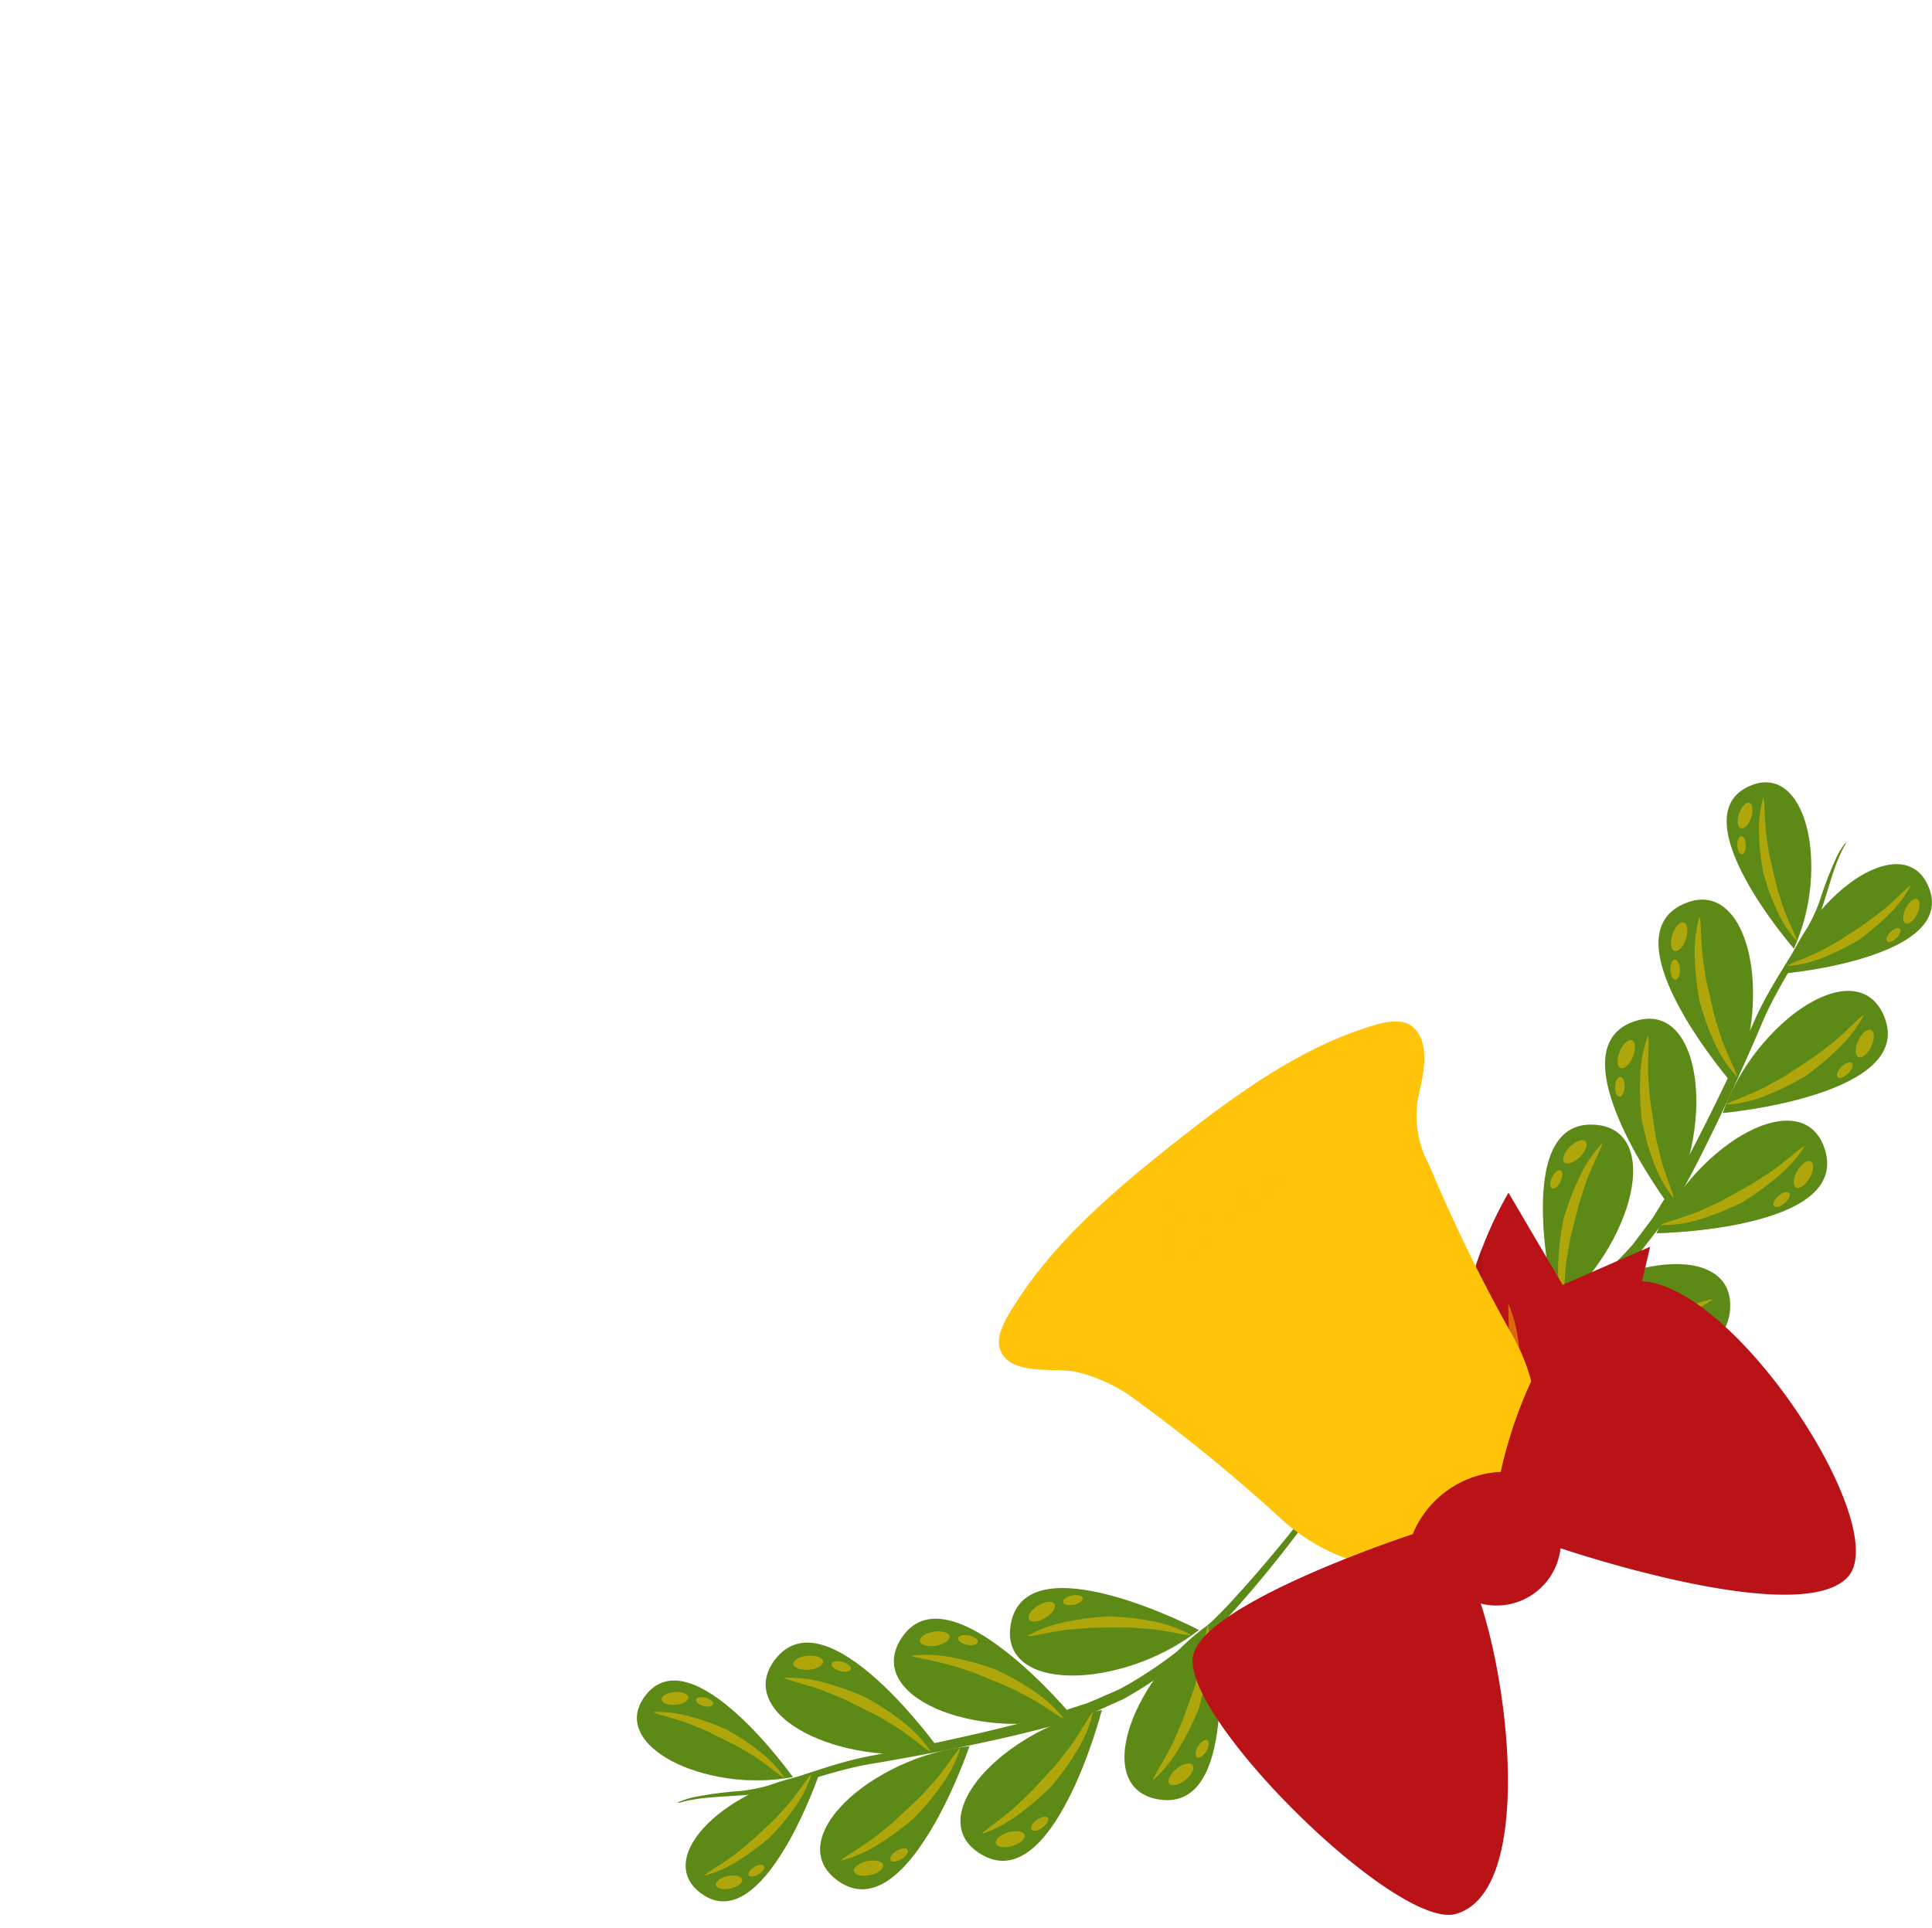 <svg xmlns="http://www.w3.org/2000/svg" xmlns:xlink="http://www.w3.org/1999/xlink" width="100.205" height="100" viewBox="0 0 100.205 100">
  <defs>
    <radialGradient id="radial-gradient" cx="0.4" cy="1.148" r="1.323" gradientTransform="matrix(1.118, -0.806, -1.521, -0.592, 6.367, -35.714)" gradientUnits="objectBoundingBox">
      <stop offset="0" stop-color="#8da516"/>
      <stop offset="0.884" stop-color="#5d8916"/>
    </radialGradient>
    <radialGradient id="radial-gradient-2" cx="0.644" cy="0.594" r="0.478" gradientTransform="matrix(0.778, -0.806, -1.058, -0.592, -11.095, -36.022)" xlink:href="#radial-gradient"/>
    <radialGradient id="radial-gradient-3" cx="-0.126" cy="0.27" r="2.724" gradientTransform="matrix(0.443, -0.294, 0.136, 0.956, -14.999, -93.687)" xlink:href="#radial-gradient"/>
    <radialGradient id="radial-gradient-4" cx="0.461" cy="0.456" r="0.761" gradientTransform="matrix(0.508, -0.294, 0.156, 0.956, -18.03, -107.832)" xlink:href="#radial-gradient"/>
    <radialGradient id="radial-gradient-5" cx="0.089" cy="1.13" r="1.582" gradientTransform="matrix(0.915, -0.513, -0.548, -0.858, -4.12, -10.472)" xlink:href="#radial-gradient"/>
    <radialGradient id="radial-gradient-6" cx="0.577" cy="0.641" r="0.671" gradientTransform="matrix(0.58, -0.513, -0.347, -0.858, -14.039, -11.548)" xlink:href="#radial-gradient"/>
    <radialGradient id="radial-gradient-7" cx="-0.058" cy="-0.014" r="2.27" gradientTransform="matrix(0.585, 0.099, -0.058, 0.995, -2.395, -76.462)" xlink:href="#radial-gradient"/>
    <radialGradient id="radial-gradient-8" cx="0.513" cy="0.487" r="0.872" gradientTransform="matrix(0.444, 0.099, -0.044, 0.995, -4.036, -122.731)" xlink:href="#radial-gradient"/>
    <radialGradient id="radial-gradient-9" cx="0.055" cy="1.12" r="1.667" gradientTransform="matrix(0.856, -0.448, -0.43, -0.894, -4.972, -7.795)" xlink:href="#radial-gradient"/>
    <radialGradient id="radial-gradient-10" cx="0.565" cy="0.632" r="0.716" gradientTransform="matrix(0.543, -0.448, -0.272, -0.894, -13.538, -8.904)" xlink:href="#radial-gradient"/>
    <radialGradient id="radial-gradient-11" cx="-0.04" cy="-0.047" r="2.14" gradientTransform="matrix(0.63, 0.173, -0.11, 0.985, 0.17, -71.604)" xlink:href="#radial-gradient"/>
    <radialGradient id="radial-gradient-12" cx="0.523" cy="0.466" r="0.862" gradientTransform="matrix(0.45, 0.173, -0.079, 0.985, -1.166, -121.344)" xlink:href="#radial-gradient"/>
    <radialGradient id="radial-gradient-13" cx="0.055" cy="1.12" r="1.667" gradientTransform="matrix(0.856, -0.448, -0.429, -0.894, -5.398, -8.971)" xlink:href="#radial-gradient"/>
    <radialGradient id="radial-gradient-14" cx="0.565" cy="0.632" r="0.716" gradientTransform="matrix(0.543, -0.448, -0.272, -0.894, -14.916, -10.189)" xlink:href="#radial-gradient"/>
    <radialGradient id="radial-gradient-15" cx="-0.04" cy="-0.047" r="2.14" gradientTransform="matrix(0.63, 0.173, -0.11, 0.985, 0.341, -81.941)" xlink:href="#radial-gradient"/>
    <radialGradient id="radial-gradient-16" cx="0.523" cy="0.466" r="0.863" gradientTransform="matrix(0.449, 0.173, -0.079, 0.985, -1.202, -138.232)" xlink:href="#radial-gradient"/>
    <radialGradient id="radial-gradient-17" cx="1.136" cy="0.637" r="2.728" gradientTransform="matrix(-0.429, 0.387, -0.18, -0.922, -38.281, 12.127)" xlink:href="#radial-gradient"/>
    <radialGradient id="radial-gradient-18" cx="0.554" cy="0.574" r="0.716" gradientTransform="matrix(-0.539, 0.387, -0.226, -0.922, -53.408, 14.762)" xlink:href="#radial-gradient"/>
    <radialGradient id="radial-gradient-19" cx="0.499" cy="-0.145" r="1.293" gradientTransform="matrix(-1.041, 0.86, 1.757, 0.51, -111.437, 4.758)" xlink:href="#radial-gradient"/>
    <radialGradient id="radial-gradient-20" cx="0.382" cy="0.424" r="0.448" gradientTransform="matrix(-0.751, 0.86, 1.268, 0.51, -101.094, -10.297)" xlink:href="#radial-gradient"/>
    <radialGradient id="radial-gradient-21" cx="1.146" cy="0.243" r="2.118" gradientTransform="matrix(-0.462, 0.714, -0.471, -0.7, -42.79, 22.318)" xlink:href="#radial-gradient"/>
    <radialGradient id="radial-gradient-22" cx="0.63" cy="0.627" r="0.546" gradientTransform="matrix(-0.704, 0.714, -0.718, -0.7, -74.377, 32.41)" xlink:href="#radial-gradient"/>
    <radialGradient id="radial-gradient-23" cx="0.135" cy="-0.103" r="1.271" gradientTransform="matrix(-0.281, 0.991, 2.036, 0.137, -73.603, 6.978)" xlink:href="#radial-gradient"/>
    <radialGradient id="radial-gradient-24" cx="0.492" cy="0.482" r="0.391" gradientTransform="matrix(-0.29, 0.991, 2.105, 0.137, -96.314, 6.951)" xlink:href="#radial-gradient"/>
    <radialGradient id="radial-gradient-25" cx="1.143" cy="0.184" r="1.953" gradientTransform="matrix(-0.477, 0.764, -0.565, -0.645, -46.023, 25.004)" xlink:href="#radial-gradient"/>
    <radialGradient id="radial-gradient-26" cx="0.651" cy="0.609" r="0.51" gradientTransform="matrix(-0.753, 0.764, -0.892, -0.645, -84.813, 37.762)" xlink:href="#radial-gradient"/>
    <radialGradient id="radial-gradient-27" cx="0.081" cy="-0.091" r="1.284" gradientTransform="matrix(-0.123, 0.998, 1.961, 0.063, -65.504, 7.556)" xlink:href="#radial-gradient"/>
    <radialGradient id="radial-gradient-28" cx="0.5" cy="0.492" r="0.388" gradientTransform="matrix(-0.138, 0.998, 2.196, 0.063, -92.098, 10.747)" xlink:href="#radial-gradient"/>
    <radialGradient id="radial-gradient-29" cx="1.143" cy="0.184" r="1.952" gradientTransform="matrix(-0.477, 0.764, -0.565, -0.645, -53.671, 29.104)" xlink:href="#radial-gradient"/>
    <radialGradient id="radial-gradient-30" cx="0.651" cy="0.609" r="0.51" gradientTransform="matrix(-0.753, 0.764, -0.892, -0.645, -99.484, 44.074)" xlink:href="#radial-gradient"/>
    <radialGradient id="radial-gradient-31" cx="0.081" cy="-0.091" r="1.284" gradientTransform="matrix(-0.123, 0.998, 1.961, 0.063, -75.001, 10.995)" xlink:href="#radial-gradient"/>
    <radialGradient id="radial-gradient-32" cx="0.5" cy="0.492" r="0.388" gradientTransform="matrix(-0.138, 0.998, 2.197, 0.063, -105.179, 15.721)" xlink:href="#radial-gradient"/>
    <radialGradient id="radial-gradient-33" cx="0.346" cy="0.958" r="0.808" gradientTransform="matrix(1.495, 0.501, 0.866, -0.865, -4.407, -4.219)" gradientUnits="objectBoundingBox">
      <stop offset="0" stop-color="#9a1318"/>
      <stop offset="0.957" stop-color="#b91318"/>
    </radialGradient>
    <radialGradient id="radial-gradient-34" cx="0.396" cy="0.542" r="0.419" gradientTransform="matrix(1.374, 0.501, 0.796, -0.865, -2.858, -5.596)" gradientUnits="objectBoundingBox">
      <stop offset="0.043" stop-color="#b91318"/>
      <stop offset="1" stop-color="#9a1318"/>
    </radialGradient>
    <radialGradient id="radial-gradient-35" cx="0.916" cy="1.006" r="1.101" gradientTransform="matrix(-0.798, 0.621, -0.633, -0.784, -3.213, 3.106)" gradientUnits="objectBoundingBox">
      <stop offset="0" stop-color="#f90"/>
      <stop offset="0.957" stop-color="#ffc30a"/>
    </radialGradient>
    <radialGradient id="radial-gradient-36" cx="0.52" cy="0.605" r="0.809" gradientTransform="matrix(-0.627, 0.621, -0.497, -0.784, -5.899, 3.814)" xlink:href="#radial-gradient-35"/>
    <radialGradient id="radial-gradient-37" cx="0.608" cy="0.915" r="1.184" gradientTransform="matrix(-0.718, 0.621, -0.57, -0.784, -18.098, 8.713)" xlink:href="#radial-gradient-35"/>
    <radialGradient id="radial-gradient-38" cx="0.589" cy="0.869" r="1.246" gradientTransform="matrix(-0.608, 0.621, -0.482, -0.784, -18.213, 9.951)" xlink:href="#radial-gradient-35"/>
    <radialGradient id="radial-gradient-39" cx="0.171" cy="0.037" r="0.597" gradientTransform="matrix(0.73, -0.645, -0.764, -0.946, -4.757, -2.041)" xlink:href="#radial-gradient-33"/>
    <radialGradient id="radial-gradient-40" cx="0.394" cy="0.284" r="0.734" gradientTransform="matrix(0.686, -0.645, -0.611, -0.805, -5.833, -1.177)" xlink:href="#radial-gradient-33"/>
    <radialGradient id="radial-gradient-41" cx="0.207" cy="0.151" r="0.739" gradientTransform="matrix(0.798, -0.645, -0.71, -0.805, -19.537, -6.815)" xlink:href="#radial-gradient-33"/>
    <radialGradient id="radial-gradient-42" cx="0.307" cy="0.029" r="0.849" gradientTransform="matrix(0.573, -0.645, -0.51, -0.805, -18.22, -4.831)" xlink:href="#radial-gradient-33"/>
  </defs>
  <g id="bell_br" transform="translate(20.129 26.132)">
    <rect id="Rectangle_1054" data-name="Rectangle 1054" width="100" height="100" transform="translate(-20.129 -26.132)" fill="none"/>
    <g id="bell_tr" transform="translate(12.904 14.447)">
      <g id="Group_3851" data-name="Group 3851" transform="translate(0 34.176)">
        <g id="Group_3816" data-name="Group 3816">
          <g id="Group_3783" data-name="Group 3783" transform="translate(2.099)">
            <path id="Path_55610" data-name="Path 55610" d="M367.212,35.668a.778.778,0,0,0,.235-.041,5.365,5.365,0,0,1,.651-.137c.563-.106,1.379-.137,2.37-.207,2.027-.105,4.461-1.289,7.038-1.677,2.6-.44,5.194-.963,7.117-1.417.964-.218,1.766-.448,2.326-.588.556-.177.873-.28.873-.28l.864-.292.96-.43c.185-.083.383-.172.591-.264s.409-.227.628-.346a23.083,23.083,0,0,0,5.55-4.667,61.666,61.666,0,0,0,4.442-5.693c.565-.805,1.03-1.48,1.352-1.954a5.281,5.281,0,0,0,.482-.763,5.707,5.707,0,0,0-.577.694c-.347.456-.844,1.106-1.439,1.889a70.188,70.188,0,0,1-4.563,5.549,22.957,22.957,0,0,1-5.511,4.477c-.213.111-.409.236-.611.324l-.574.247c-.359.157-.673.292-.933.4l-.846.273-.847.285c-.555.144-1.334.382-2.3.614-1.914.483-4.473,1.039-7.063,1.533-2.635.458-5.03,1.694-6.986,1.858a19.469,19.469,0,0,0-2.372.318,3.932,3.932,0,0,0-.645.195A.752.752,0,0,0,367.212,35.668Z" transform="translate(-367.212 -16.91)" fill="#5d8916"/>
          </g>
          <g id="Group_3787" data-name="Group 3787" transform="translate(25.288 9.272)">
            <path id="Path_55611" data-name="Path 55611" d="M417.035,17.186s1.468,9.978-2.9,9.315C410.555,25.958,412.669,20.058,417.035,17.186Z" transform="translate(-412.32 -17.186)" fill="url(#radial-gradient)"/>
            <g id="Group_3784" data-name="Group 3784" transform="translate(0.064 0)">
              <path id="Path_55612" data-name="Path 55612" d="M417.309,27.343c-.744-.727-1.449.355-1.843,1.184h0a2.028,2.028,0,0,0-.38-2.114c-.753-.675-1.931,1.4-2.642,2.887a10.729,10.729,0,0,1,4.651-6.42A26.272,26.272,0,0,1,417.309,27.343Z" transform="translate(-412.444 -22.879)" opacity="0.4" fill="url(#radial-gradient-2)" style="mix-blend-mode: multiply;isolation: isolate"/>
            </g>
            <g id="Group_3785" data-name="Group 3785" transform="translate(1.486 0.291)" opacity="0.5" style="mix-blend-mode: screen;isolation: isolate">
              <path id="Path_55613" data-name="Path 55613" d="M418.063,19.213c-.09,0-.17,1.079-.407,2.121-.149.513-.261,1.033-.413,1.4l-.222.626s-.091.246-.226.621-.358.852-.57,1.341c-.473.954-1.078,1.842-1.009,1.9a6.714,6.714,0,0,0,1.373-1.7,13.737,13.737,0,0,0,.7-1.337c.168-.374.279-.628.279-.628s.074-.268.187-.667a13.453,13.453,0,0,0,.3-1.489A6.6,6.6,0,0,0,418.063,19.213Z" transform="translate(-415.212 -19.213)" fill="#ffc400"/>
            </g>
            <g id="Group_3786" data-name="Group 3786" transform="translate(2.282 6.219)" style="mix-blend-mode: screen;isolation: isolate">
              <path id="Path_55614" data-name="Path 55614" d="M418.01,18.763c-.129-.158-.5-.069-.835.2s-.5.616-.371.775.5.069.836-.2S418.14,18.921,418.01,18.763Z" transform="translate(-416.76 -17.462)" fill="#ffc400" opacity="0.5" style="mix-blend-mode: screen;isolation: isolate"/>
              <path id="Path_55615" data-name="Path 55615" d="M420.106,21.492c-.118-.071-.333.07-.481.315s-.173.5-.056.571.332-.07.48-.316S420.222,21.562,420.106,21.492Z" transform="translate(-418.089 -21.474)" fill="#ffc400" opacity="0.5" style="mix-blend-mode: screen;isolation: isolate"/>
            </g>
          </g>
          <g id="Group_3791" data-name="Group 3791" transform="translate(19.348 7.616)">
            <path id="Path_55616" data-name="Path 55616" d="M410.564,31.936s-8.938-4.673-9.751-.329C400.147,35.163,406.414,35.113,410.564,31.936Z" transform="translate(-400.764 -29.758)" fill="url(#radial-gradient-3)"/>
            <g id="Group_3788" data-name="Group 3788" transform="translate(2.207 0.505)">
              <path id="Path_55617" data-name="Path 55617" d="M408.507,29.761c.441.943-.813,1.251-1.725,1.35h0a2.028,2.028,0,0,1,1.871,1.056c.389.933-1.96,1.36-3.594,1.543a10.726,10.726,0,0,0,7.593-2.277A26.237,26.237,0,0,0,408.507,29.761Z" transform="translate(-405.058 -29.761)" opacity="0.4" fill="url(#radial-gradient-4)" style="mix-blend-mode: multiply;isolation: isolate"/>
            </g>
            <g id="Group_3789" data-name="Group 3789" transform="translate(0.899 1.47)" opacity="0.5" style="mix-blend-mode: screen;isolation: isolate">
              <path id="Path_55618" data-name="Path 55618" d="M411.016,34.691c-.03.084-1.074-.2-2.137-.315-.534-.029-1.062-.095-1.462-.074l-.662,0s-.264.006-.662.008-.923.059-1.455.1c-1.053.134-2.093.411-2.123.328A6.752,6.752,0,0,1,404.569,34a13.637,13.637,0,0,1,1.493-.225c.411-.034.687-.055.687-.055l.691.042a13.029,13.029,0,0,1,1.5.2A6.549,6.549,0,0,1,411.016,34.691Z" transform="translate(-402.514 -33.723)" fill="#ffc400"/>
            </g>
            <g id="Group_3790" data-name="Group 3790" transform="translate(0.961 0.36)" style="mix-blend-mode: screen;isolation: isolate">
              <path id="Path_55619" data-name="Path 55619" d="M403.983,35.306c.108.174-.1.5-.464.724s-.749.268-.855.095.1-.5.466-.724S403.876,35.133,403.983,35.306Z" transform="translate(-402.634 -34.849)" fill="#ffc400" opacity="0.5" style="mix-blend-mode: screen;isolation: isolate"/>
              <path id="Path_55620" data-name="Path 55620" d="M407.144,37.017c.029.133-.176.29-.456.349s-.53,0-.558-.134.176-.29.456-.348S407.116,36.884,407.144,37.017Z" transform="translate(-404.332 -36.86)" fill="#ffc400" opacity="0.5" style="mix-blend-mode: screen;isolation: isolate"/>
            </g>
          </g>
          <g id="Group_3795" data-name="Group 3795" transform="translate(16.78 13.948)">
            <path id="Path_55621" data-name="Path 55621" d="M403.1,11.065s-2.51,9.769-6.281,7.465C393.729,16.645,397.96,12.022,403.1,11.065Z" transform="translate(-395.769 -11.065)" fill="url(#radial-gradient-5)"/>
            <g id="Group_3792" data-name="Group 3792" transform="translate(0.556 0)">
              <path id="Path_55622" data-name="Path 55622" d="M402.1,21.567c-.407-.959-1.474-.233-2.158.378h0a2.023,2.023,0,0,0,.467-2.1c-.433-.912-2.323.546-3.552,1.639a10.732,10.732,0,0,1,6.773-4.119A26.25,26.25,0,0,1,402.1,21.567Z" transform="translate(-396.851 -17.368)" opacity="0.4" fill="url(#radial-gradient-6)" style="mix-blend-mode: multiply;isolation: isolate"/>
            </g>
            <g id="Group_3793" data-name="Group 3793" transform="translate(1.143 0.122)" opacity="0.5" style="mix-blend-mode: screen;isolation: isolate">
              <path id="Path_55623" data-name="Path 55623" d="M403.719,13.8c-.083-.034-.573.928-1.2,1.8-.337.416-.641.853-.925,1.135l-.446.49s-.18.193-.449.485-.661.648-1.045,1.017c-.805.7-1.707,1.281-1.665,1.358a6.683,6.683,0,0,0,1.921-1.034,13.815,13.815,0,0,0,1.167-.958l.5-.472s.171-.218.43-.543a13.259,13.259,0,0,0,.856-1.253A6.571,6.571,0,0,0,403.719,13.8Z" transform="translate(-397.992 -13.796)" fill="#ffc400"/>
            </g>
            <g id="Group_3794" data-name="Group 3794" transform="translate(1.83 5.53)" style="mix-blend-mode: screen;isolation: isolate">
              <path id="Path_55624" data-name="Path 55624" d="M400.827,12.642c-.058-.2-.436-.26-.847-.139s-.7.375-.643.572.436.258.849.137S400.885,12.838,400.827,12.642Z" transform="translate(-399.329 -11.694)" fill="#ffc400" opacity="0.5" style="mix-blend-mode: screen;isolation: isolate"/>
              <path id="Path_55625" data-name="Path 55625" d="M403.767,14.156c-.08-.112-.333-.063-.564.1s-.354.395-.274.506.334.062.565-.106S403.847,14.266,403.767,14.156Z" transform="translate(-401.066 -14.096)" fill="#ffc400" opacity="0.5" style="mix-blend-mode: screen;isolation: isolate"/>
            </g>
          </g>
          <g id="Group_3799" data-name="Group 3799" transform="translate(13.329 9.207)">
            <path id="Path_55626" data-name="Path 55626" d="M398.322,29.971s-6.433-7.768-8.863-4.079C387.466,28.915,393.265,31.294,398.322,29.971Z" transform="translate(-389.057 -24.898)" fill="url(#radial-gradient-7)"/>
            <g id="Group_3796" data-name="Group 3796" transform="translate(1.381 1.927)">
              <path id="Path_55627" data-name="Path 55627" d="M396.453,24.9c.042,1.039-1.233.838-2.112.577h0a2.021,2.021,0,0,1,1.315,1.7c0,1.011-2.334.5-3.913.031a10.725,10.725,0,0,0,7.884.841A26.208,26.208,0,0,0,396.453,24.9Z" transform="translate(-391.743 -24.898)" opacity="0.4" fill="url(#radial-gradient-8)" style="mix-blend-mode: multiply;isolation: isolate"/>
            </g>
            <g id="Group_3797" data-name="Group 3797" transform="translate(0.939 1.866)" opacity="0.5" style="mix-blend-mode: screen;isolation: isolate">
              <path id="Path_55628" data-name="Path 55628" d="M398.741,28.744c-.06.065-.915-.6-1.848-1.118-.482-.234-.944-.5-1.321-.633-.368-.154-.612-.253-.612-.253s-.245-.1-.613-.247c-.362-.168-.873-.306-1.378-.476-1.024-.286-2.09-.433-2.085-.52a6.719,6.719,0,0,1,2.178.117,13.574,13.574,0,0,1,1.464.371l.654.214.621.307a13.4,13.4,0,0,1,1.309.769A6.6,6.6,0,0,1,398.741,28.744Z" transform="translate(-390.884 -25.451)" fill="#ffc400"/>
            </g>
            <g id="Group_3798" data-name="Group 3798" transform="translate(1.349 0.654)" style="mix-blend-mode: screen;isolation: isolate">
              <path id="Path_55629" data-name="Path 55629" d="M393.218,32.986c.031.2-.286.421-.709.487s-.794-.041-.826-.244.285-.418.709-.486S393.186,32.785,393.218,32.986Z" transform="translate(-391.682 -32.723)" fill="#ffc400" opacity="0.5" style="mix-blend-mode: screen;isolation: isolate"/>
              <path id="Path_55630" data-name="Path 55630" d="M396.556,33.182c-.025.135-.274.2-.555.145s-.489-.207-.463-.342.275-.2.556-.143S396.582,33.048,396.556,33.182Z" transform="translate(-393.554 -32.628)" fill="#ffc400" opacity="0.5" style="mix-blend-mode: screen;isolation: isolate"/>
            </g>
          </g>
          <g id="Group_3803" data-name="Group 3803" transform="translate(9.502 15.822)">
            <path id="Path_55631" data-name="Path 55631" d="M389.357,8.193s-3.229,9.556-6.82,6.979C379.6,13.063,384.162,8.766,389.357,8.193Z" transform="translate(-381.613 -8.193)" fill="url(#radial-gradient-9)"/>
            <g id="Group_3800" data-name="Group 3800" transform="translate(0.683 0)">
              <path id="Path_55632" data-name="Path 55632" d="M388.164,18.354c-.333-.986-1.453-.342-2.18.217h0a2.02,2.02,0,0,0,.621-2.056c-.362-.942-2.356.373-3.663,1.37a10.731,10.731,0,0,1,7.061-3.6A26.225,26.225,0,0,1,388.164,18.354Z" transform="translate(-382.941 -14.281)" opacity="0.4" fill="url(#radial-gradient-10)" style="mix-blend-mode: multiply;isolation: isolate"/>
            </g>
            <g id="Group_3801" data-name="Group 3801" transform="translate(1.098 0.086)" opacity="0.5" style="mix-blend-mode: screen;isolation: isolate">
              <path id="Path_55633" data-name="Path 55633" d="M389.927,11.078c-.081-.039-.641.885-1.325,1.706-.367.391-.7.8-1.008,1.063-.289.273-.481.457-.481.457l-.484.449c-.279.286-.706.6-1.118.937-.854.633-1.8,1.15-1.761,1.231a6.744,6.744,0,0,0,1.993-.887,13.635,13.635,0,0,0,1.234-.869c.321-.259.535-.435.535-.435l.47-.508a13.072,13.072,0,0,0,.947-1.186A6.6,6.6,0,0,0,389.927,11.078Z" transform="translate(-383.749 -11.077)" fill="#ffc400"/>
            </g>
            <g id="Group_3802" data-name="Group 3802" transform="translate(1.749 5.295)" style="mix-blend-mode: screen;isolation: isolate">
              <path id="Path_55634" data-name="Path 55634" d="M386.538,9.793c-.042-.2-.417-.29-.835-.2s-.726.322-.683.522.416.29.836.2S386.582,9.993,386.538,9.793Z" transform="translate(-385.015 -8.927)" fill="#ffc400" opacity="0.5" style="mix-blend-mode: screen;isolation: isolate"/>
              <path id="Path_55635" data-name="Path 55635" d="M389.588,11.059c-.072-.117-.327-.087-.572.061s-.381.368-.31.485.329.087.572-.063S389.66,11.174,389.588,11.059Z" transform="translate(-386.8 -10.987)" fill="#ffc400" opacity="0.5" style="mix-blend-mode: screen;isolation: isolate"/>
            </g>
          </g>
          <g id="Group_3807" data-name="Group 3807" transform="translate(6.679 10.448)">
            <path id="Path_55636" data-name="Path 55636" d="M385.15,27.431s-5.836-8.225-8.535-4.724C374.406,25.572,380.01,28.376,385.15,27.431Z" transform="translate(-376.12 -21.84)" fill="url(#radial-gradient-11)"/>
            <g id="Group_3804" data-name="Group 3804" transform="translate(1.233 2.219)">
              <path id="Path_55637" data-name="Path 55637" d="M383.385,21.841c-.035,1.038-1.291.743-2.148.418h0a2.024,2.024,0,0,1,1.185,1.791c-.077,1.007-2.364.32-3.9-.26a10.723,10.723,0,0,0,7.8,1.423A26.168,26.168,0,0,0,383.385,21.841Z" transform="translate(-378.519 -21.841)" opacity="0.4" fill="url(#radial-gradient-12)" style="mix-blend-mode: multiply;isolation: isolate"/>
            </g>
            <g id="Group_3805" data-name="Group 3805" transform="translate(0.964 1.795)" opacity="0.5" style="mix-blend-mode: screen;isolation: isolate">
              <path id="Path_55638" data-name="Path 55638" d="M385.589,25.944c-.066.062-.869-.663-1.759-1.252-.464-.267-.9-.567-1.271-.729l-.591-.3s-.237-.115-.593-.29c-.349-.194-.847-.37-1.338-.576-1-.362-2.052-.586-2.041-.675a6.746,6.746,0,0,1,2.163.279,13.941,13.941,0,0,1,1.432.479c.383.156.637.263.637.263s.239.14.6.352a12.931,12.931,0,0,1,1.248.865A6.607,6.607,0,0,1,385.589,25.944Z" transform="translate(-377.995 -22.097)" fill="#ffc400"/>
            </g>
            <g id="Group_3806" data-name="Group 3806" transform="translate(1.43 0.665)" style="mix-blend-mode: screen;isolation: isolate">
              <path id="Path_55639" data-name="Path 55639" d="M380.449,30.642c.017.2-.315.4-.742.432s-.789-.1-.8-.3.316-.4.744-.433S380.434,30.439,380.449,30.642Z" transform="translate(-378.902 -30.332)" fill="#ffc400" opacity="0.5" style="mix-blend-mode: screen;isolation: isolate"/>
              <path id="Path_55640" data-name="Path 55640" d="M383.764,30.548c-.034.132-.287.178-.564.1s-.471-.243-.435-.374.288-.178.565-.1S383.8,30.416,383.764,30.548Z" transform="translate(-380.777 -29.84)" fill="#ffc400" opacity="0.5" style="mix-blend-mode: screen;isolation: isolate"/>
            </g>
          </g>
          <g id="Group_3811" data-name="Group 3811" transform="translate(2.529 17.226)">
            <path id="Path_55641" data-name="Path 55641" d="M374.982,6.973s-2.891,8.555-6.107,6.248C366.242,11.332,370.331,7.485,374.982,6.973Z" transform="translate(-368.048 -6.973)" fill="url(#radial-gradient-13)"/>
            <g id="Group_3808" data-name="Group 3808" transform="translate(0.612 0)">
              <path id="Path_55642" data-name="Path 55642" d="M373.917,16.071c-.3-.882-1.3-.306-1.953.194h0a1.811,1.811,0,0,0,.556-1.84c-.324-.844-2.109.334-3.28,1.227a9.593,9.593,0,0,1,6.322-3.227A23.57,23.57,0,0,1,373.917,16.071Z" transform="translate(-369.239 -12.425)" opacity="0.4" fill="url(#radial-gradient-14)" style="mix-blend-mode: multiply;isolation: isolate"/>
            </g>
            <g id="Group_3809" data-name="Group 3809" transform="translate(0.984 0.077)" opacity="0.5" style="mix-blend-mode: screen;isolation: isolate">
              <path id="Path_55643" data-name="Path 55643" d="M375.493,9.556c-.072-.036-.574.791-1.186,1.525-.327.351-.63.719-.9.952l-.431.41s-.174.16-.433.4-.632.535-1,.837c-.764.567-1.611,1.031-1.577,1.1a5.957,5.957,0,0,0,1.784-.8,12.5,12.5,0,0,0,1.105-.777c.288-.231.479-.389.479-.389l.421-.456a11.86,11.86,0,0,0,.848-1.062A5.887,5.887,0,0,0,375.493,9.556Z" transform="translate(-369.962 -9.555)" fill="#ffc400"/>
            </g>
            <g id="Group_3810" data-name="Group 3810" transform="translate(1.566 4.74)" style="mix-blend-mode: screen;isolation: isolate">
              <path id="Path_55644" data-name="Path 55644" d="M372.458,8.4c-.037-.179-.374-.26-.747-.18s-.652.288-.613.468.374.26.75.18S372.5,8.584,372.458,8.4Z" transform="translate(-371.095 -7.628)" fill="#ffc400" opacity="0.5" style="mix-blend-mode: screen;isolation: isolate"/>
              <path id="Path_55645" data-name="Path 55645" d="M375.19,9.538c-.064-.105-.293-.08-.511.057s-.342.328-.278.432.293.078.512-.057S375.254,9.64,375.19,9.538Z" transform="translate(-372.693 -9.472)" fill="#ffc400" opacity="0.5" style="mix-blend-mode: screen;isolation: isolate"/>
            </g>
          </g>
          <g id="Group_3815" data-name="Group 3815" transform="translate(0 12.413)">
            <path id="Path_55646" data-name="Path 55646" d="M371.216,24.2s-5.227-7.364-7.644-4.231C361.594,22.535,366.613,25.045,371.216,24.2Z" transform="translate(-363.129 -19.193)" fill="url(#radial-gradient-15)"/>
            <g id="Group_3812" data-name="Group 3812" transform="translate(1.104 1.987)">
              <path id="Path_55647" data-name="Path 55647" d="M369.635,19.194c-.031.93-1.157.666-1.925.375h0a1.813,1.813,0,0,1,1.063,1.6c-.07.9-2.117.286-3.5-.234a9.6,9.6,0,0,0,6.983,1.275A23.6,23.6,0,0,0,369.635,19.194Z" transform="translate(-365.277 -19.194)" opacity="0.4" fill="url(#radial-gradient-16)" style="mix-blend-mode: multiply;isolation: isolate"/>
            </g>
            <g id="Group_3813" data-name="Group 3813" transform="translate(0.863 1.608)" opacity="0.5" style="mix-blend-mode: screen;isolation: isolate">
              <path id="Path_55648" data-name="Path 55648" d="M371.607,22.868c-.058.055-.777-.592-1.574-1.12-.415-.241-.811-.507-1.137-.652l-.531-.269s-.213-.1-.53-.261c-.313-.173-.759-.331-1.2-.517-.9-.323-1.838-.524-1.828-.6a6.051,6.051,0,0,1,1.938.249,11.811,11.811,0,0,1,1.283.428c.342.139.57.234.57.234l.534.317a11.3,11.3,0,0,1,1.118.774A5.922,5.922,0,0,1,371.607,22.868Z" transform="translate(-364.808 -19.425)" fill="#ffc400"/>
            </g>
            <g id="Group_3814" data-name="Group 3814" transform="translate(1.281 0.595)" style="mix-blend-mode: screen;isolation: isolate">
              <path id="Path_55649" data-name="Path 55649" d="M367.007,27.076c.015.183-.283.356-.666.387s-.7-.089-.72-.27.281-.356.667-.389S366.992,26.894,367.007,27.076Z" transform="translate(-365.621 -26.799)" fill="#ffc400" opacity="0.5" style="mix-blend-mode: screen;isolation: isolate"/>
              <path id="Path_55650" data-name="Path 55650" d="M369.975,26.988c-.032.12-.258.161-.5.095s-.423-.217-.391-.335.259-.16.5-.094S370.006,26.872,369.975,26.988Z" transform="translate(-367.3 -26.355)" fill="#ffc400" opacity="0.5" style="mix-blend-mode: screen;isolation: isolate"/>
            </g>
          </g>
        </g>
      </g>
      <g id="Group_3920" data-name="Group 3920" transform="translate(36.173 0)">
        <g id="Group_3885" data-name="Group 3885">
          <g id="Group_3852" data-name="Group 3852" transform="translate(0 3.114)">
            <path id="Path_55692" data-name="Path 55692" d="M460.034,55.265a.787.787,0,0,1-.1.22,5.4,5.4,0,0,0-.285.6c-.235.524-.457,1.31-.756,2.257-.577,1.947-2.3,4.035-3.279,6.451-1.035,2.42-2.152,4.824-3.044,6.587-.437.886-.848,1.612-1.116,2.124-.3.5-.477.783-.477.783s-.176.281-.486.772c-.179.231-.4.511-.644.833-.123.16-.257.332-.394.513s-.316.343-.484.529a23.072,23.072,0,0,1-5.836,4.3,61.818,61.818,0,0,1-6.575,2.986c-.916.36-1.681.655-2.217.856a5.378,5.378,0,0,1-.854.29,5.541,5.541,0,0,1,.809-.4l2.173-.957a69.956,69.956,0,0,0,6.463-3.137,22.994,22.994,0,0,0,5.644-4.309c.156-.182.325-.342.458-.519s.256-.343.375-.5c.236-.314.442-.587.61-.813l.464-.758.475-.757c.269-.506.683-1.207,1.135-2.087.917-1.749,2.057-4.106,3.144-6.509,1.062-2.455,2.824-4.494,3.441-6.357a19.616,19.616,0,0,1,.865-2.232,4.006,4.006,0,0,1,.34-.58C459.975,55.325,460.025,55.26,460.034,55.265Z" transform="translate(-433.493 -55.265)" fill="#5d8916"/>
          </g>
          <g id="Group_3856" data-name="Group 3856" transform="translate(10.787 24.988)">
            <path id="Path_55693" data-name="Path 55693" d="M454.476,65.495s9.357,3.763,9.735-.641C464.523,61.249,458.29,61.921,454.476,65.495Z" transform="translate(-454.476 -62.46)" fill="url(#radial-gradient-17)"/>
            <g id="Group_3853" data-name="Group 3853" transform="translate(0 0.003)">
              <path id="Path_55694" data-name="Path 55694" d="M458.765,67.221c-.533-.893.685-1.325,1.582-1.514h0a2.026,2.026,0,0,1-1.966-.865c-.48-.889,1.816-1.548,3.424-1.892a10.725,10.725,0,0,0-7.33,3.019A26.226,26.226,0,0,0,458.765,67.221Z" transform="translate(-454.476 -62.936)" opacity="0.4" fill="url(#radial-gradient-18)" style="mix-blend-mode: multiply;isolation: isolate"/>
            </g>
            <g id="Group_3854" data-name="Group 3854" transform="translate(0.371 1.834)" opacity="0.5" style="mix-blend-mode: screen;isolation: isolate">
              <path id="Path_55695" data-name="Path 55695" d="M455.2,65.735c.021-.087,1.089.088,2.157.1.535-.024,1.067-.012,1.463-.073l.661-.069s.262-.031.657-.075c.4-.028.912-.148,1.437-.24,1.037-.237,2.043-.617,2.081-.538a6.654,6.654,0,0,1-1.971.937,13.523,13.523,0,0,1-1.464.372c-.4.075-.676.124-.676.124l-.692.026a13.349,13.349,0,0,1-1.518-.053A6.588,6.588,0,0,1,455.2,65.735Z" transform="translate(-455.197 -64.832)" fill="#ffc400"/>
            </g>
            <g id="Group_3855" data-name="Group 3855" transform="translate(6.155 2.618)" style="mix-blend-mode: screen;isolation: isolate">
              <path id="Path_55696" data-name="Path 55696" d="M469.2,65.049c-.123-.163.051-.505.392-.765s.717-.342.84-.18-.05.5-.392.765S469.322,65.212,469.2,65.049Z" transform="translate(-467.766 -64.021)" fill="#ffc400" opacity="0.5" style="mix-blend-mode: screen;isolation: isolate"/>
              <path id="Path_55697" data-name="Path 55697" d="M466.455,63.515c-.041-.13.147-.306.419-.393s.527-.051.569.079-.147.306-.42.393S466.5,63.645,466.455,63.515Z" transform="translate(-466.449 -62.043)" fill="#ffc400" opacity="0.5" style="mix-blend-mode: screen;isolation: isolate"/>
            </g>
          </g>
          <g id="Group_3860" data-name="Group 3860" transform="translate(10.816 17.753)">
            <path id="Path_55698" data-name="Path 55698" d="M455.211,76.314s-2.451-9.784,1.963-9.557C460.788,66.941,459.27,73.022,455.211,76.314Z" transform="translate(-454.532 -66.753)" fill="url(#radial-gradient-19)"/>
            <g id="Group_3857" data-name="Group 3857" transform="translate(0.022 2.712)">
              <path id="Path_55699" data-name="Path 55699" d="M454.575,69.182c.814.65,1.406-.5,1.717-1.36h0a2.026,2.026,0,0,0,.589,2.065c.817.6,1.782-1.586,2.341-3.133a10.723,10.723,0,0,1-3.99,6.85A26.308,26.308,0,0,1,454.575,69.182Z" transform="translate(-454.575 -66.753)" opacity="0.4" fill="url(#radial-gradient-20)" style="mix-blend-mode: multiply;isolation: isolate"/>
            </g>
            <g id="Group_3858" data-name="Group 3858" transform="translate(0.804 0.979)" opacity="0.5" style="mix-blend-mode: screen;isolation: isolate">
              <path id="Path_55700" data-name="Path 55700" d="M456.318,75.644c.088-.01.061-1.091.193-2.151.1-.525.157-1.055.271-1.439l.159-.643s.067-.256.163-.642.273-.884.433-1.392c.377-.994.89-1.94.817-1.988a6.761,6.761,0,0,0-1.2,1.825,13.286,13.286,0,0,0-.568,1.4c-.13.391-.215.655-.215.655s-.047.271-.121.681a13.116,13.116,0,0,0-.154,1.51A6.547,6.547,0,0,0,456.318,75.644Z" transform="translate(-456.096 -67.389)" fill="#ffc400"/>
            </g>
            <g id="Group_3859" data-name="Group 3859" transform="translate(0.382 0.808)" style="mix-blend-mode: screen;isolation: isolate">
              <path id="Path_55701" data-name="Path 55701" d="M456.633,82.573c.144.146.508.019.813-.282s.436-.665.292-.81-.508-.019-.813.283S456.49,82.429,456.633,82.573Z" transform="translate(-455.907 -81.421)" fill="#ffc400" opacity="0.5" style="mix-blend-mode: screen;isolation: isolate"/>
              <path id="Path_55702" data-name="Path 55702" d="M455.368,79.83c.122.059.323-.1.446-.362s.123-.515,0-.574-.323.1-.445.362S455.245,79.771,455.368,79.83Z" transform="translate(-455.275 -77.325)" fill="#ffc400" opacity="0.5" style="mix-blend-mode: screen;isolation: isolate"/>
            </g>
          </g>
          <g id="Group_3864" data-name="Group 3864" transform="translate(16.713 17.549)">
            <path id="Path_55703" data-name="Path 55703" d="M466,80.229s10.085-.153,8.728-4.359C473.622,72.426,468.136,75.458,466,80.229Z" transform="translate(-466.003 -74.391)" fill="url(#radial-gradient-21)"/>
            <g id="Group_3861" data-name="Group 3861" transform="translate(0 0.217)">
              <path id="Path_55704" data-name="Path 55704" d="M470.444,79.508c-.837-.62.118-1.487.872-2.01h0a2.025,2.025,0,0,1-2.148-.036c-.786-.634,1.075-2.13,2.425-3.07A10.736,10.736,0,0,0,466,80.012,26.3,26.3,0,0,0,470.444,79.508Z" transform="translate(-466.003 -74.391)" opacity="0.4" fill="url(#radial-gradient-22)" style="mix-blend-mode: multiply;isolation: isolate"/>
            </g>
            <g id="Group_3862" data-name="Group 3862" transform="translate(0.228 1.322)" opacity="0.5" style="mix-blend-mode: screen;isolation: isolate">
              <path id="Path_55705" data-name="Path 55705" d="M466.446,79.262c-.014-.089,1.037-.34,2.029-.741.483-.23.979-.424,1.319-.633l.581-.319s.229-.131.577-.323.784-.491,1.234-.777c.864-.62,1.645-1.36,1.709-1.3a6.7,6.7,0,0,1-1.455,1.625,13.886,13.886,0,0,1-1.2.909c-.345.227-.576.378-.576.378s-.253.115-.629.291a13.385,13.385,0,0,1-1.419.539A6.614,6.614,0,0,1,466.446,79.262Z" transform="translate(-466.446 -75.164)" fill="#ffc400"/>
            </g>
            <g id="Group_3863" data-name="Group 3863" transform="translate(6.058 2.092)" style="mix-blend-mode: screen;isolation: isolate">
              <path id="Path_55706" data-name="Path 55706" d="M479.964,80.333c-.178-.1-.15-.485.063-.856s.529-.595.706-.492.149.485-.066.857S480.141,80.434,479.964,80.333Z" transform="translate(-478.788 -78.96)" fill="#ffc400" opacity="0.5" style="mix-blend-mode: screen;isolation: isolate"/>
              <path id="Path_55707" data-name="Path 55707" d="M477.82,77.763c-.09-.1.016-.339.233-.524s.467-.252.556-.148-.018.339-.236.524S477.907,77.867,477.82,77.763Z" transform="translate(-477.788 -75.428)" fill="#ffc400" opacity="0.5" style="mix-blend-mode: screen;isolation: isolate"/>
            </g>
          </g>
          <g id="Group_3868" data-name="Group 3868" transform="translate(14.041 12.262)">
            <path id="Path_55708" data-name="Path 55708" d="M464.155,86.835s-6.047-8.072-1.891-9.572C465.669,76.034,466.624,82.228,464.155,86.835Z" transform="translate(-460.805 -77.105)" fill="url(#radial-gradient-23)"/>
            <g id="Group_3865" data-name="Group 3865" transform="translate(1.033 1.869)">
              <path id="Path_55709" data-name="Path 55709" d="M462.815,81.144c1,.284,1.1-1,1.055-1.919h0a2.021,2.021,0,0,0,1.342,1.676c.983.234,1.029-2.153.946-3.8a10.727,10.727,0,0,1-1.027,7.861A26.219,26.219,0,0,1,462.815,81.144Z" transform="translate(-462.815 -77.105)" opacity="0.4" fill="url(#radial-gradient-24)" style="mix-blend-mode: multiply;isolation: isolate"/>
            </g>
            <g id="Group_3866" data-name="Group 3866" transform="translate(1.817 0.895)" opacity="0.5" style="mix-blend-mode: screen;isolation: isolate">
              <path id="Path_55710" data-name="Path 55710" d="M466.064,86.351c.079-.043-.366-1.029-.654-2.057-.114-.523-.264-1.034-.306-1.433-.063-.393-.1-.654-.1-.654s-.037-.261-.1-.654c-.078-.391-.092-.921-.14-1.45-.038-1.063.069-2.134-.017-2.15a6.694,6.694,0,0,0-.4,2.145,14,14,0,0,0,.018,1.509c.032.413.056.687.056.687l.153.675a13.378,13.378,0,0,0,.441,1.453A6.58,6.58,0,0,0,466.064,86.351Z" transform="translate(-464.339 -77.952)" fill="#ffc400"/>
            </g>
            <g id="Group_3867" data-name="Group 3867" transform="translate(0.519 1.107)" style="mix-blend-mode: screen;isolation: isolate">
              <path id="Path_55711" data-name="Path 55711" d="M462.219,92.482c.192.079.477-.179.64-.575s.147-.781-.043-.859-.474.18-.638.575S462.032,92.406,462.219,92.482Z" transform="translate(-461.936 -91.034)" fill="#ffc400" opacity="0.5" style="mix-blend-mode: screen;isolation: isolate"/>
              <path id="Path_55712" data-name="Path 55712" d="M462.038,89.193c.137.007.258-.22.271-.5s-.085-.524-.223-.531-.257.22-.27.506S461.9,89.187,462.038,89.193Z" transform="translate(-461.814 -86.252)" fill="#ffc400" opacity="0.5" style="mix-blend-mode: screen;isolation: isolate"/>
            </g>
          </g>
          <g id="Group_3872" data-name="Group 3872" transform="translate(20.142 10.821)">
            <path id="Path_55713" data-name="Path 55713" d="M472.673,92.85s10.046-.9,8.381-5C479.692,84.5,474.446,87.933,472.673,92.85Z" transform="translate(-472.673 -86.517)" fill="url(#radial-gradient-25)"/>
            <g id="Group_3869" data-name="Group 3869" transform="translate(0 0.312)">
              <path id="Path_55714" data-name="Path 55714" d="M477.063,91.7c-.881-.554.008-1.492.721-2.069h0a2.02,2.02,0,0,1-2.144.122c-.831-.573.913-2.2,2.189-3.241a10.729,10.729,0,0,0-5.156,6.021A26.234,26.234,0,0,0,477.063,91.7Z" transform="translate(-472.673 -86.517)" opacity="0.4" fill="url(#radial-gradient-26)" style="mix-blend-mode: multiply;isolation: isolate"/>
            </g>
            <g id="Group_3870" data-name="Group 3870" transform="translate(0.194 1.259)" opacity="0.5" style="mix-blend-mode: screen;isolation: isolate">
              <path id="Path_55715" data-name="Path 55715" d="M473.051,91.974c-.018-.087,1.01-.416,1.968-.889.465-.265.944-.5,1.269-.73l.556-.361s.22-.147.55-.365.745-.547,1.172-.868c.816-.682,1.539-1.477,1.61-1.423a6.727,6.727,0,0,1-1.33,1.729,13.469,13.469,0,0,1-1.134,1c-.326.251-.548.419-.548.419l-.6.337a13.145,13.145,0,0,1-1.376.644A6.588,6.588,0,0,1,473.051,91.974Z" transform="translate(-473.05 -87.335)" fill="#ffc400"/>
            </g>
            <g id="Group_3871" data-name="Group 3871" transform="translate(5.928 2.008)" style="mix-blend-mode: screen;isolation: isolate">
              <path id="Path_55716" data-name="Path 55716" d="M486.229,93.551c-.185-.088-.184-.473,0-.859s.484-.631.668-.542.185.473,0,.861S486.413,93.641,486.229,93.551Z" transform="translate(-485.121 -92.132)" fill="#ffc400" opacity="0.5" style="mix-blend-mode: screen;isolation: isolate"/>
              <path id="Path_55717" data-name="Path 55717" d="M484.244,90.829c-.1-.1-.008-.339.193-.542s.448-.285.544-.188.008.34-.2.541S484.34,90.925,484.244,90.829Z" transform="translate(-484.205 -88.364)" fill="#ffc400" opacity="0.5" style="mix-blend-mode: screen;isolation: isolate"/>
            </g>
          </g>
          <g id="Group_3876" data-name="Group 3876" transform="translate(16.816 6.081)">
            <path id="Path_55718" data-name="Path 55718" d="M470.1,98.953s-6.629-7.6-2.6-9.4C470.807,88.072,472.221,94.177,470.1,98.953Z" transform="translate(-466.203 -89.324)" fill="url(#radial-gradient-27)"/>
            <g id="Group_3873" data-name="Group 3873" transform="translate(1.304 1.715)">
              <path id="Path_55719" data-name="Path 55719" d="M468.74,93.6c1.018.209,1.025-1.082.909-1.992h0a2.024,2.024,0,0,0,1.463,1.573c1,.16.865-2.224.661-3.856a10.721,10.721,0,0,1-.442,7.914A26.149,26.149,0,0,1,468.74,93.6Z" transform="translate(-468.74 -89.324)" opacity="0.4" fill="url(#radial-gradient-28)" style="mix-blend-mode: multiply;isolation: isolate"/>
            </g>
            <g id="Group_3874" data-name="Group 3874" transform="translate(1.882 0.904)" opacity="0.5" style="mix-blend-mode: screen;isolation: isolate">
              <path id="Path_55720" data-name="Path 55720" d="M472.039,98.471c.075-.049-.442-1-.806-2-.152-.514-.339-1.012-.412-1.407-.091-.388-.153-.645-.153-.645l-.143-.644c-.107-.385-.161-.91-.248-1.436-.117-1.057-.088-2.133-.178-2.142a6.77,6.77,0,0,0-.236,2.167,14.109,14.109,0,0,0,.131,1.505c.061.408.105.681.105.681s.081.265.2.662a12.968,12.968,0,0,0,.548,1.416A6.57,6.57,0,0,0,472.039,98.471Z" transform="translate(-469.863 -90.194)" fill="#ffc400"/>
            </g>
            <g id="Group_3875" data-name="Group 3875" transform="translate(0.612 1.18)" style="mix-blend-mode: screen;isolation: isolate">
              <path id="Path_55721" data-name="Path 55721" d="M467.635,104.339c.194.065.46-.213.594-.62s.087-.791-.107-.854-.461.214-.595.623S467.442,104.277,467.635,104.339Z" transform="translate(-467.422 -102.856)" fill="#ffc400" opacity="0.5" style="mix-blend-mode: screen;isolation: isolate"/>
              <path id="Path_55722" data-name="Path 55722" d="M467.656,101c.137,0,.24-.236.234-.524s-.126-.515-.262-.511-.241.239-.235.525S467.52,101.009,467.656,101Z" transform="translate(-467.393 -98.028)" fill="#ffc400" opacity="0.5" style="mix-blend-mode: screen;isolation: isolate"/>
            </g>
          </g>
          <g id="Group_3880" data-name="Group 3880" transform="translate(23.329 4.244)">
            <path id="Path_55723" data-name="Path 55723" d="M478.872,106.268s8.993-.807,7.5-4.474C485.156,98.792,480.458,101.865,478.872,106.268Z" transform="translate(-478.872 -100.597)" fill="url(#radial-gradient-29)"/>
            <g id="Group_3877" data-name="Group 3877" transform="translate(0 0.28)">
              <path id="Path_55724" data-name="Path 55724" d="M482.8,105.243c-.788-.5.007-1.337.645-1.853h0a1.809,1.809,0,0,1-1.919.109c-.744-.513.819-1.973,1.961-2.9a9.592,9.592,0,0,0-4.616,5.391A23.633,23.633,0,0,0,482.8,105.243Z" transform="translate(-478.872 -100.597)" opacity="0.4" fill="url(#radial-gradient-30)" style="mix-blend-mode: multiply;isolation: isolate"/>
            </g>
            <g id="Group_3878" data-name="Group 3878" transform="translate(0.173 1.128)" opacity="0.5" style="mix-blend-mode: screen;isolation: isolate">
              <path id="Path_55725" data-name="Path 55725" d="M479.21,105.483c-.019-.078.9-.372,1.761-.8.417-.236.846-.444,1.136-.654l.5-.324s.2-.131.493-.326.668-.489,1.048-.776c.731-.61,1.381-1.324,1.442-1.275a6,6,0,0,1-1.191,1.549,12.654,12.654,0,0,1-1.015.892c-.293.226-.49.374-.49.374l-.542.3a11.389,11.389,0,0,1-1.231.576A5.857,5.857,0,0,1,479.21,105.483Z" transform="translate(-479.209 -101.329)" fill="#ffc400"/>
            </g>
            <g id="Group_3879" data-name="Group 3879" transform="translate(5.307 1.799)" style="mix-blend-mode: screen;isolation: isolate">
              <path id="Path_55726" data-name="Path 55726" d="M491.01,106.9c-.166-.078-.166-.424,0-.769s.433-.565.6-.486.164.424,0,.772S491.175,106.976,491.01,106.9Z" transform="translate(-490.017 -105.626)" fill="#ffc400" opacity="0.5" style="mix-blend-mode: screen;isolation: isolate"/>
              <path id="Path_55727" data-name="Path 55727" d="M489.231,104.456c-.087-.087-.009-.3.174-.484s.4-.255.486-.169.007.3-.176.483S489.315,104.543,489.231,104.456Z" transform="translate(-489.195 -102.25)" fill="#ffc400" opacity="0.5" style="mix-blend-mode: screen;isolation: isolate"/>
            </g>
          </g>
          <g id="Group_3884" data-name="Group 3884" transform="translate(20.349)">
            <path id="Path_55728" data-name="Path 55728" d="M476.565,111.733s-5.936-6.805-2.323-8.422C477.2,101.989,478.465,107.456,476.565,111.733Z" transform="translate(-473.076 -103.11)" fill="url(#radial-gradient-31)"/>
            <g id="Group_3881" data-name="Group 3881" transform="translate(1.168 1.536)">
              <path id="Path_55729" data-name="Path 55729" d="M475.349,106.939c.911.188.918-.97.815-1.784h0a1.811,1.811,0,0,0,1.31,1.409c.893.142.774-1.992.591-3.453a9.6,9.6,0,0,1-.4,7.087A23.573,23.573,0,0,1,475.349,106.939Z" transform="translate(-475.349 -103.11)" opacity="0.4" fill="url(#radial-gradient-32)" style="mix-blend-mode: multiply;isolation: isolate"/>
            </g>
            <g id="Group_3882" data-name="Group 3882" transform="translate(1.686 0.809)" opacity="0.5" style="mix-blend-mode: screen;isolation: isolate">
              <path id="Path_55730" data-name="Path 55730" d="M478.3,111.3c.066-.044-.394-.894-.721-1.792-.137-.461-.3-.908-.369-1.259l-.137-.58s-.05-.23-.129-.576c-.1-.344-.144-.815-.222-1.286-.1-.946-.079-1.909-.158-1.919a6.071,6.071,0,0,0-.211,1.943,12.013,12.013,0,0,0,.116,1.347c.055.365.1.609.1.609s.074.238.182.594a11.3,11.3,0,0,0,.49,1.268A5.906,5.906,0,0,0,478.3,111.3Z" transform="translate(-476.355 -103.891)" fill="#ffc400"/>
            </g>
            <g id="Group_3883" data-name="Group 3883" transform="translate(0.549 1.058)" style="mix-blend-mode: screen;isolation: isolate">
              <path id="Path_55731" data-name="Path 55731" d="M474.357,116.555c.174.058.412-.191.532-.556s.078-.706-.094-.763-.413.19-.535.557S474.184,116.5,474.357,116.555Z" transform="translate(-474.168 -115.228)" fill="#ffc400" opacity="0.5" style="mix-blend-mode: screen;isolation: isolate"/>
              <path id="Path_55732" data-name="Path 55732" d="M474.378,113.57c.124,0,.216-.213.21-.469s-.113-.462-.234-.459-.216.214-.209.469S474.257,113.572,474.378,113.57Z" transform="translate(-474.144 -110.905)" fill="#ffc400" opacity="0.5" style="mix-blend-mode: screen;isolation: isolate"/>
            </g>
          </g>
        </g>
      </g>
      <g id="Group_3937" data-name="Group 3937" transform="translate(18.78 12.406)">
        <g id="Group_3927" data-name="Group 3927" transform="translate(23.697 8.879)">
          <g id="Group_3926" data-name="Group 3926">
            <path id="Path_55778" data-name="Path 55778" d="M446.717,61.05a20.523,20.523,0,0,1,1.767-16.436l2.807,4.78,4.541-1.976L452.37,62.023Z" transform="translate(-445.755 -44.614)" fill="url(#radial-gradient-33)"/>
            <path id="Path_55779" data-name="Path 55779" d="M452.372,59.129l-5.653-.973a20.551,20.551,0,0,1,.385-13.542c.061,3.281.241,8.274.775,8.474.8.3,1.035-2.067,1.035-2.067s.451,4.383,1.99,3.82c1.068-.391,2.947-4.129,4-6.378Z" transform="translate(-445.758 -41.72)" opacity="0.5" fill="url(#radial-gradient-34)" style="mix-blend-mode: multiply;isolation: isolate"/>
            <g id="Group_3924" data-name="Group 3924" transform="translate(2.692 5.734)" opacity="0.5" style="mix-blend-mode: screen;isolation: isolate">
              <path id="Path_55780" data-name="Path 55780" d="M451.019,49.151a21.82,21.82,0,0,0,.119,2.344c0,.584.023,1.163,0,1.6s-.022.726-.022.726.005,1.159-.028,2.326a11.993,11.993,0,0,0,.016,2.347,10.869,10.869,0,0,0,.424-2.313c.147-1.166.212-2.348.211-2.347s-.01-.3-.026-.744-.074-1.039-.131-1.63A7.878,7.878,0,0,0,451.019,49.151Z" transform="translate(-450.992 -49.151)" fill="#ffbc00"/>
            </g>
            <g id="Group_3925" data-name="Group 3925" transform="translate(3.426 7.264)" opacity="0.5" style="mix-blend-mode: screen;isolation: isolate">
              <path id="Path_55781" data-name="Path 55781" d="M455.346,51.3a3.172,3.172,0,0,0,.306-.893,6.714,6.714,0,0,0,.186-.962,2.459,2.459,0,0,0,0-.584.925.925,0,0,0-.1-.334.457.457,0,0,0-.13-.165.436.436,0,0,0-.2-.113.82.82,0,0,0-.729.16,2.164,2.164,0,0,0-.424.441,5.609,5.609,0,0,0-.516.864c-.253.521-.389.871-.389.871l-.024.064a1.644,1.644,0,0,0-.059.186c-.046.159-.11.387-.187.661-.17.544-.312,1.285-.465,2.019-.062.372-.1.748-.144,1.1-.019.175-.042.344-.055.505s0,.315,0,.458a3.056,3.056,0,0,0,.065.938,3.1,3.1,0,0,0,.178-.919c.016-.138.035-.284.053-.442s.068-.318.105-.488c.076-.338.142-.7.229-1.056.206-.709.388-1.422.582-1.935.087-.26.162-.477.213-.629a1.356,1.356,0,0,1,.065-.171l.025-.061s.119-.354.329-.855a5.376,5.376,0,0,1,.417-.809c.167-.267.43-.527.6-.476.061,0,.13.1.165.257a2.251,2.251,0,0,1,.041.495,8.758,8.758,0,0,1-.075.936A2.981,2.981,0,0,0,455.346,51.3Z" transform="translate(-452.42 -48.214)" fill="#ffbc00"/>
            </g>
          </g>
        </g>
        <g id="Group_3933" data-name="Group 3933" transform="translate(0)">
          <g id="Group_3930" data-name="Group 3930">
            <path id="Path_55782" data-name="Path 55782" d="M402.37,58.44a10.04,10.04,0,0,1,1.166.065,8.33,8.33,0,0,1,3.342,1.573,88.334,88.334,0,0,1,7.449,6.109,10.3,10.3,0,0,0,4.855,2.454,6.711,6.711,0,0,0,5.475-.9,7.324,7.324,0,0,0,1.966-2.092,8.844,8.844,0,0,0,.811-2.336,9.87,9.87,0,0,0-1.12-6.631,84.794,84.794,0,0,1-4.337-8.866,5.4,5.4,0,0,1-.6-3.4c.237-1.09.74-2.877-.238-3.76-.662-.6-1.9-.151-2.617.088-3.583,1.191-6.882,3.636-9.811,5.949l-.1.076c-2.91,2.307-5.97,4.92-8,8.072-.4.616-1.162,1.71-.9,2.509C400.032,58.327,401.284,58.411,402.37,58.44Z" transform="translate(-399.66 -40.36)" fill="url(#radial-gradient-35)"/>
            <path id="Path_55788" data-name="Path 55788" d="M404.785,78.045a42.653,42.653,0,0,0,9.613-6.108c4-3.174,7.138-6.324,8.292-8.2-1.416-.218-5.628,2.1-10.1,5.647C407.988,73.028,404.712,76.7,404.785,78.045Z" transform="translate(-402.149 -61.578)" fill="url(#radial-gradient-36)" style="mix-blend-mode: multiply;isolation: isolate"/>
          </g>
          <g id="Group_3932" data-name="Group 3932" transform="translate(8.424 6.655)">
            <path id="Path_55794" data-name="Path 55794" d="M422.466,72.9c-.049-.072-.1-.145-.153-.214a3.513,3.513,0,1,0-5.506,4.364c.052.066.11.127.166.19.939-.668,1.91-1.4,2.9-2.181C420.786,74.336,421.655,73.611,422.466,72.9Z" transform="translate(-416.047 -71.357)" fill="url(#radial-gradient-37)"/>
            <path id="Path_55795" data-name="Path 55795" d="M416.809,76.146c.052.066.11.127.166.19.939-.668,1.91-1.4,2.9-2.181.915-.725,1.784-1.45,2.6-2.158-.049-.072-.1-.145-.153-.214a3.576,3.576,0,0,0-.4-.425c-.685.831-2.514,2.863-3.99,2.814a1.905,1.905,0,0,1-1.669-1.376A3.51,3.51,0,0,0,416.809,76.146Z" transform="translate(-416.049 -70.451)" opacity="0.5" fill="url(#radial-gradient-38)" style="mix-blend-mode: multiply;isolation: isolate"/>
          </g>
        </g>
        <g id="Group_3936" data-name="Group 3936" transform="translate(10.036 13.467)">
          <path id="Path_55798" data-name="Path 55798" d="M430.6,18.748s-11.357,3.71-11.415,6.515c-.072,3.5,10.679,14.008,13.653,13.174,3.879-1.087,2.9-11.209,1.294-16.1a3.34,3.34,0,0,0,4.139-2.871s12.4,4.223,14.9,1.493S446.339,4.2,441.568,5.729s-6.388,9.775-6.388,9.775A5.218,5.218,0,0,0,430.6,18.748Z" transform="translate(-419.182 -5.613)" fill="url(#radial-gradient-39)"/>
          <path id="Path_55800" data-name="Path 55800" d="M430.757,39.3s-9.848,3.219-11.247,5.926c.471.706,1.885,3.109,2.916,3.223C427.093,48.965,430.757,39.3,430.757,39.3Zm10.97-13.019a2.484,2.484,0,0,1,.681-.114c2.74,1.213,2.075,3.341.922,4.859-2.174,2.86-7.991,5.029-7.991,5.029S436.958,27.81,441.727,26.283Z" transform="translate(-419.342 -26.167)" fill="url(#radial-gradient-40)" style="mix-blend-mode: multiply;isolation: isolate"/>
          <g id="Group_3934" data-name="Group 3934" transform="translate(1.311 1.618)">
            <path id="Path_55801" data-name="Path 55801" d="M453.8,59.311c.858-2.561,2.626-6.4,5.73-7.393a2.482,2.482,0,0,1,.68-.114,4.748,4.748,0,0,1,.748.414,3.9,3.9,0,0,1-.967,2.829C458.6,56.885,455.7,58.436,453.8,59.311Z" transform="translate(-437.316 -51.804)" fill="url(#radial-gradient-41)" style="mix-blend-mode: multiply;isolation: isolate"/>
            <path id="Path_55802" data-name="Path 55802" d="M430.754,26.169c-1.421,2.825-4.106,7.089-7.247,6.742a2.858,2.858,0,0,1-1.479-1.152c-.118-.183-.22-.342-.295-.454C422.705,29.42,427.762,27.292,430.754,26.169Z" transform="translate(-421.733 -12.246)" fill="url(#radial-gradient-42)" style="mix-blend-mode: multiply;isolation: isolate"/>
          </g>
        </g>
      </g>
    </g>
  </g>
</svg>
